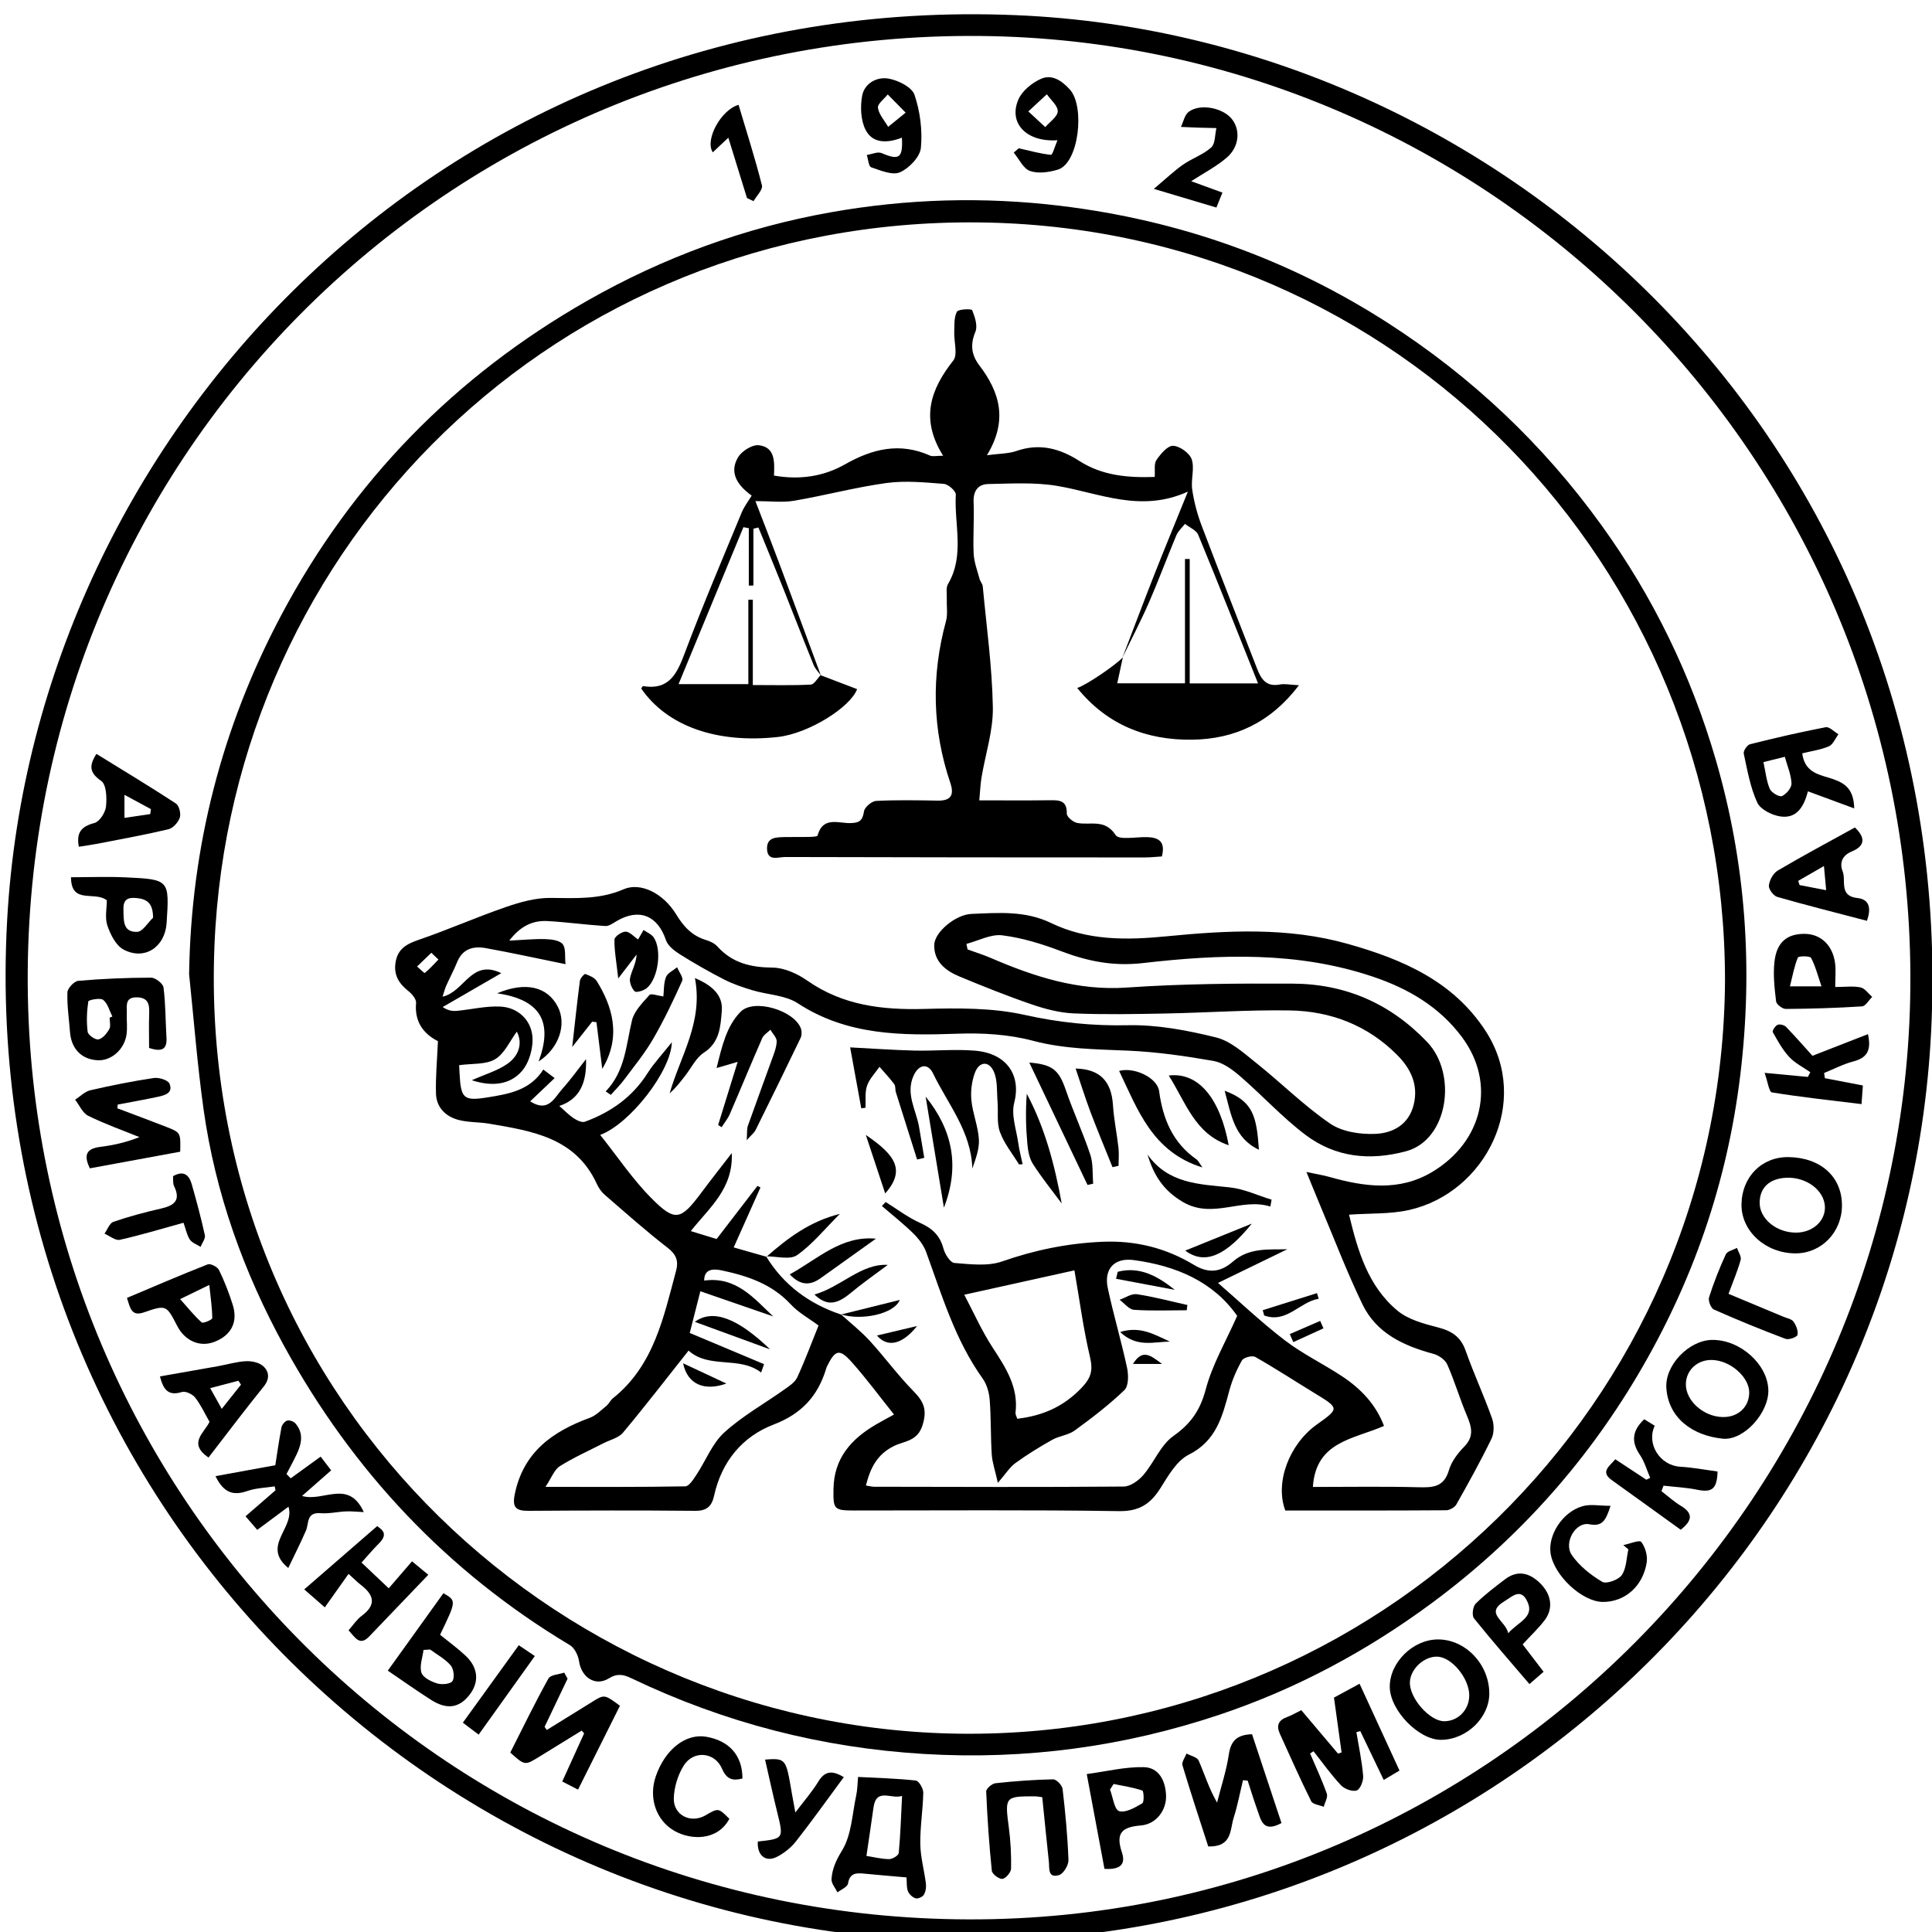 <?xml version="1.0" encoding="UTF-8"?> <svg xmlns="http://www.w3.org/2000/svg" xmlns:xlink="http://www.w3.org/1999/xlink" version="1.1" id="Layer_1" x="0px" y="0px" viewBox="0 0 580 580" style="enable-background:new 0 0 580 580;" xml:space="preserve"> <path d="M290.94,582.67C129.43,583.38-7.47,447.43,2.16,275.96C10.4,129.17,134.91-2.54,304.96,4.55 C454.42,10.78,588.31,137.2,579.75,309.5C572.18,461.9,444.98,583.19,290.94,582.67z M290.78,576.21 c156.97,0.48,283.32-128.64,282.73-283.44c-0.6-155.74-126.42-280.49-279.2-281.97C134.36,9.26,5.38,138.76,8.37,299.14 C11.22,451.67,135.05,575.85,290.78,576.21z"></path> <path d="M56.77,292.45c0.57-38.3,9.86-74.22,27.66-107.76c21.4-40.31,52.18-71.81,91.96-94.46c22.86-13.01,47.24-21.92,73.02-26.5 c22.84-4.06,45.88-4.74,69.08-1.92c35.5,4.31,68.22,15.86,98.28,35.22c25.16,16.21,46.49,36.37,64,60.64 c15.5,21.48,26.9,44.97,34.29,70.32c9.04,31,11.27,62.54,7.39,94.71c-3.9,32.37-14.33,62.36-30.86,90.23 c-15.96,26.9-36.57,49.71-61.8,68.36c-19.51,14.42-40.68,25.76-63.6,33.45c-28.72,9.63-58.28,13.63-88.69,11.82 c-30.88-1.84-60.12-9.41-87.94-22.73c-2.35-1.13-4.2-1.56-6.82,0.05c-4.04,2.5-8.21-0.36-8.9-5.13c-0.25-1.75-1.33-4.01-2.75-4.86 c-36.83-22.04-65.19-52.25-85.74-89.71c-12.19-22.22-20.7-45.93-24.24-71.15C59.23,319.57,58.19,305.99,56.77,292.45z M517.86,294.33C517.82,169.81,419.7,68.02,293.64,66.77C167.33,65.52,69.3,163.39,64.38,283.93 C58.97,416.44,164.46,518.99,288.2,520.47C412.93,521.96,517.09,421.91,517.86,294.33z"></path> <path d="M390.66,513.41c3.63,4.29,7.32,8.67,11.02,13.04c0.36-0.12,0.72-0.25,1.07-0.37c-0.74-5.37-1.49-10.73-2.28-16.45 c2.21-1.2,4.5-2.44,7.68-4.16c4.04,8.78,7.95,17.28,11.99,26.07c-1.52,0.9-2.87,1.7-4.74,2.81c-2.42-5.04-4.73-9.85-7.03-14.66 c-0.39,0.1-0.78,0.2-1.17,0.31c0.72,4.37,1.66,8.73,2.03,13.13c0.12,1.48-0.87,4.01-1.94,4.38c-1.28,0.44-3.68-0.45-4.73-1.57 c-2.98-3.18-5.52-6.77-8.23-10.2c-0.34,0.22-0.69,0.45-1.03,0.67c1.71,4.01,3.58,7.97,5.02,12.07c0.38,1.07-0.58,2.62-0.92,3.94 c-1.29-0.54-3.3-0.73-3.77-1.68c-3.32-6.66-6.32-13.48-9.41-20.26c-1.12-2.45-0.42-4.09,2.17-5.01 C387.71,514.99,388.96,514.23,390.66,513.41z"></path> <path d="M82.65,439.87c0.48-3.04,1.06-7.19,1.84-11.31c0.15-0.81,0.97-1.84,1.7-2.08c0.68-0.22,1.95,0.22,2.47,0.81 c2.58,2.93,1.89,6.14,0.4,9.3c-0.95,2.01-2.03,3.95-3.05,5.92c0.42,0.43,0.84,0.86,1.26,1.29c2.9-2.1,5.79-4.19,8.99-6.51 c1.1,1.44,2.06,2.68,3.16,4.12c-2.93,2.57-5.6,4.92-8.74,7.68c6.29,1.95,13.93-5.23,18.53,4.85c-2.17-0.1-3.76-0.28-5.34-0.21 c-2.57,0.12-5.15,0.74-7.69,0.54c-4.27-0.32-3.38,3.06-4.34,5.26c-1.61,3.7-3.45,7.31-5.3,11.19c-8.17-6.68,2.11-12,0.06-18.4 c-3.26,2.42-6.22,4.61-9.37,6.96c-1.13-1.31-2.18-2.52-3.52-4.08c3.14-2.72,6.07-5.26,9-7.8c-0.08-0.39-0.16-0.79-0.24-1.18 c-2.74,0.43-5.61,0.48-8.19,1.38c-4.11,1.43-7.05,0.73-9.59-4.45C70.35,442.11,75.64,441.14,82.65,439.87z"></path> <path d="M272.14,563.61c-4.65-0.41-8.78-0.74-12.91-1.15c-2.37-0.23-4.15-0.06-4.65,3c-0.17,1.03-2.06,1.78-3.16,2.65 c-0.64-1.32-1.86-2.68-1.79-3.96c0.18-3.12,1.38-5.71,3.17-8.63c2.85-4.65,3.04-10.95,4.25-16.57c0.37-1.73,0.37-3.54,0.55-5.5 c6.1,0.32,11.74,0.46,17.32,1.08c0.92,0.1,2.27,2.38,2.25,3.63c-0.09,5.15-0.97,10.29-0.89,15.42c0.06,3.99,1.2,7.95,1.69,11.95 c0.13,1.09-0.09,2.42-0.65,3.33c-0.4,0.65-1.78,1.23-2.47,1.02c-0.92-0.28-1.93-1.23-2.28-2.13 C272.11,566.58,272.27,565.17,272.14,563.61z M260.11,557.16c2.31,0.36,4.57,0.95,6.83,0.96c1,0,2.8-1.1,2.87-1.83 c0.52-5.54,0.69-11.11,1-17.14c-3.32,1.07-7.74-2.57-8.58,3.49C261.59,547.22,260.9,551.79,260.11,557.16z"></path> <path d="M44.76,314.6c0-3.6-0.1-7.07,0.03-10.53c0.1-2.68-0.4-4.58-3.62-4.66c-3.84-0.1-3.01,2.69-3.1,4.87 c-0.09,2.15,0.23,4.34-0.11,6.44c-0.7,4.42-4.6,7.73-8.51,7.58c-4.89-0.18-8.06-3.39-8.44-8.51c-0.29-3.97-0.92-7.94-0.77-11.89 c0.05-1.24,2.03-3.34,3.27-3.45c7.27-0.63,14.57-0.94,21.86-0.95c1.3,0,3.57,1.78,3.72,2.95c0.63,4.92,0.58,9.93,0.88,14.89 C50.2,314.66,49.02,316.03,44.76,314.6z M32.91,305.51c0.27-0.11,0.54-0.23,0.82-0.34c-0.87-1.72-1.38-3.92-2.76-5 c-0.9-0.7-4.39,0.03-4.46,0.45c-0.45,3.01-0.58,6.14-0.19,9.15c0.12,0.95,2.33,2.47,3.26,2.26c1.27-0.28,2.51-1.81,3.23-3.1 C33.31,308.05,32.91,306.67,32.91,305.51z"></path> <path d="M556.65,242.69c-4.92-1.82-9.3-3.43-13.89-5.13c-1.17,4.4-3.22,8.26-8.23,7.55c-2.55-0.36-6.03-2.09-6.99-4.17 c-2.1-4.57-2.98-9.74-4.06-14.73c-0.17-0.79,1.05-2.58,1.9-2.79c7.52-1.89,15.09-3.64,22.7-5.1c1.1-0.21,2.55,1.36,3.84,2.11 c-0.94,1.25-1.63,3.08-2.88,3.62c-2.48,1.07-5.27,1.43-7.99,2.11c0.75,6.14,5.73,6.49,9.23,7.72 C554.33,235.28,556.5,237.28,556.65,242.69z M529.4,228.79c0.64,2.95,0.89,5.67,1.91,8.05c0.48,1.11,2.85,2.5,3.65,2.15 c1.32-0.58,2.92-2.52,2.86-3.81c-0.12-2.67-1.27-5.28-2.01-7.98C533.52,227.77,531.78,228.2,529.4,228.79z"></path> <path d="M362.72,554.32c-2.6-8.07-5.29-16.18-7.74-24.37c-0.29-0.97,0.78-2.34,1.21-3.53c1.27,0.69,3.22,1.09,3.67,2.14 c1.76,4.04,3.04,8.3,5.51,12.59c1.22-4.82,2.81-9.59,3.54-14.49c0.6-3.97,2.35-5.89,6.96-6.03c2.92,8.8,5.9,17.79,8.84,26.66 c-5.59,3.06-6.16-0.93-7.25-3.94c-1.05-2.9-1.94-5.86-2.9-8.79c-0.47-0.04-0.93-0.09-1.4-0.13c-0.92,3.79-1.64,7.64-2.82,11.35 C369.22,549.34,369.93,554.52,362.72,554.32z"></path> <path d="M170.39,503.95c-2.3,4.82-4.6,9.64-6.9,14.46c0.22,0.31,0.44,0.63,0.66,0.94c4.48-2.77,8.97-5.53,13.44-8.32 c3.84-2.41,3.83-2.43,8.52,1.06c-4.09,8.18-8.26,16.52-12.58,25.17c-1.66-0.86-3.07-1.58-4.74-2.44c2.27-4.99,4.42-9.72,6.57-14.45 c-0.25-0.28-0.49-0.55-0.74-0.83c-4.23,2.6-8.46,5.2-12.68,7.81c-4.37,2.71-4.37,2.71-8.75-1.22c3.73-7.36,7.39-14.91,11.46-22.24 c0.62-1.12,3.11-1.2,4.73-1.76C169.7,502.75,170.04,503.35,170.39,503.95z"></path> <path d="M35.23,332.72c4.91,1.86,9.84,3.67,14.73,5.59c4.3,1.69,4.28,1.75,4.14,7.44c-8.95,1.65-18,3.31-27.12,4.99 c-1.98-4.05-0.99-5.91,3.06-6.43c3.91-0.5,7.77-1.32,11.82-2.94c-5.15-2.09-10.41-3.95-15.38-6.4c-1.69-0.84-2.64-3.18-3.93-4.83 c1.53-0.98,2.93-2.46,4.6-2.84c6.28-1.45,12.62-2.72,19-3.67c1.52-0.23,4.24,0.59,4.71,1.66c1.24,2.86-1.4,3.54-3.52,3.99 c-3.99,0.85-8.01,1.56-12.02,2.33C35.28,331.98,35.25,332.35,35.23,332.72z"></path> <path d="M513.97,402.25c8.41-0.12,16.74,7.33,16.9,15.11c0.14,6.79-7.36,15.18-13.71,14.54c-9.13-0.92-16.3-6.27-16.91-15.17 C499.78,409.72,507.13,402.34,513.97,402.25z M517.25,425.41c4.49,0.05,7.75-2.91,7.88-7.18c0.15-4.71-5.61-9.84-11.19-9.96 c-4.36-0.09-7.75,3.03-7.83,7.21C506.02,420.51,511.43,425.34,517.25,425.41z"></path> <path d="M536.85,347.37c9.71,0.11,16.13,5.89,16.12,14.52c-0.01,8.01-6.15,14.36-13.9,14.38c-8.96,0.02-16.32-6.6-16.26-14.64 C522.87,353.37,528.86,347.29,536.85,347.37z M539.32,370.04c4.93-0.07,8.71-3.53,8.53-7.81c-0.21-4.89-5.54-8.9-11.52-8.66 c-5.09,0.2-8.05,2.95-8.07,7.5C528.24,365.94,533.4,370.12,539.32,370.04z"></path> <path d="M447.1,508.35c0.03,7.3-6.84,13.92-14.49,13.96c-6.71,0.03-15.33-8.86-15.39-15.87c-0.07-7.33,6.95-14.26,14.47-14.27 C439.94,492.15,447.06,499.62,447.1,508.35z M441.08,509.09c0.09-5.06-5.11-11.51-9.47-11.74c-3.99-0.22-8.19,3.62-8.35,7.62 c-0.19,4.8,5.96,11.79,10.35,11.76C437.72,516.7,441.01,513.35,441.08,509.09z"></path> <path d="M312.89,539.53c-0.91-0.11-1.54-0.25-2.18-0.25c-8.99-0.06-9.08,0.16-7.86,9.28c0.55,4.1,0.76,8.28,0.68,12.42 c-0.02,1.11-1.59,2.96-2.6,3.07c-1.01,0.11-3.08-1.45-3.18-2.44c-0.81-7.91-1.35-15.85-1.69-23.79c-0.04-0.82,1.72-2.37,2.77-2.48 c5.76-0.63,11.55-1.06,17.34-1.17c0.96-0.02,2.7,1.79,2.83,2.9c0.83,7.08,1.5,14.19,1.76,21.31c0.06,1.54-1.49,4.12-2.82,4.53 c-3.46,1.05-2.85-2.1-3.07-4.08C314.2,552.57,313.58,546.3,312.89,539.53z"></path> <path d="M116.7,476.82c2.66-3.09,4.71-5.46,6.99-8.1c1.79,1.48,3.12,2.58,4.89,4.04c-6.11,6.38-11.92,12.46-17.75,18.53 c-2.87,2.98-4.18,0.29-6.2-1.86c1.38-1.54,2.46-3.25,3.98-4.37c4.46-3.3,3.66-6.23-0.24-9.23c-1.03-0.79-1.95-1.74-3.73-3.34 c-2.37,3.34-4.66,6.56-7.13,10.05c-2.7-2.35-4-3.48-6.18-5.39c7.42-6.44,14.52-12.6,21.91-19.01c0.87,0.79,3.73,2.03,0.53,5.2 c-1.73,1.72-3.3,3.61-5.24,5.75C111.3,471.72,113.76,474.04,116.7,476.82z"></path> <path d="M28.95,226.32c7.99,4.94,16.02,9.77,23.85,14.89c0.97,0.63,1.58,3.03,1.18,4.23c-0.47,1.43-2.03,3.18-3.42,3.51 c-7.05,1.68-14.2,2.96-21.32,4.35c-1.74,0.34-3.5,0.57-5.57,0.9c-0.79-4.18,0.66-6.08,4.68-7.13c1.54-0.4,3.27-3.11,3.47-4.93 c0.28-2.58,0.14-6.61-1.44-7.7C26.85,231.99,26.67,229.89,28.95,226.32z M45.1,244.39c0.07-0.5,0.13-0.99,0.2-1.49 c-2.41-1.3-4.82-2.6-7.94-4.29c0,2.87,0,4.6,0,6.93C40.07,245.14,42.59,244.76,45.1,244.39z"></path> <path d="M556.85,248.42c3.03,2.85,3.28,5.46-0.88,7.17c-3.04,1.24-3.76,3.58-2.8,5.97c1.11,2.77-1.21,7.44,4.47,8.04 c3.66,0.39,4.13,3.17,2.82,6.83c-9.08-2.38-18.05-4.63-26.92-7.18c-1.14-0.33-2.64-2.36-2.51-3.43c0.19-1.61,1.31-3.68,2.67-4.48 C541.26,256.88,549.01,252.75,556.85,248.42z M539.83,264.44c0.14,0.42,0.28,0.85,0.42,1.27c2.46,0.47,4.92,0.94,7.98,1.53 c-0.22-2.33-0.39-4.25-0.67-7.25C544.36,261.83,542.09,263.14,539.83,264.44z"></path> <path d="M62.59,437.57c-6.26-4.32-1.26-7.39,0.31-10.73c-1.44-2.5-2.61-5.11-4.32-7.29c-0.81-1.02-2.9-2.01-3.99-1.66 c-3.96,1.25-5.53-0.56-6.57-4.68c5.92-1.04,11.73-2.05,17.53-3.09c2.77-0.5,5.52-1.35,8.3-1.48c1.73-0.08,3.96,0.39,5.17,1.49 c1.78,1.62,2.03,3.79,0.15,6.12C73.56,423.18,68.19,430.32,62.59,437.57z M72.35,415.68c-0.26-0.39-0.52-0.78-0.78-1.17 c-2.7,0.71-5.4,1.42-8.47,2.22c1.17,2.1,2.15,3.85,3.47,6.22C68.86,420.08,70.6,417.88,72.35,415.68z"></path> <path d="M133.11,478.3c3.93,2.24,3.93,2.24-1,12.47c2.53,2.06,5.21,4,7.62,6.25c3.9,3.63,4.22,8.03,1.12,11.91 c-3.06,3.83-6.72,4.38-11.4,1.41c-4.18-2.65-8.22-5.53-13.03-8.8C122.1,493.63,127.63,485.93,133.11,478.3z M129.14,495.2 c-0.67,0.04-1.33,0.08-2,0.12c-0.28,2.3-1.26,4.83-0.62,6.84c0.46,1.47,2.93,2.67,4.73,3.22c1.41,0.43,4,0.19,4.59-0.71 c0.69-1.06,0.36-3.66-0.54-4.71C133.64,498.03,131.24,496.75,129.14,495.2z"></path> <path d="M550.95,296.3c3.06,0,5.42-0.34,7.61,0.13c1.3,0.28,2.33,1.85,3.48,2.85c-1.02,0.99-1.98,2.77-3.06,2.84 c-7.61,0.49-15.24,0.72-22.87,0.77c-1.01,0.01-2.8-1.35-2.91-2.24c-0.47-3.92-0.93-7.96-0.5-11.86c0.65-5.95,3.78-8.49,9.11-8.44 c4.78,0.05,8.37,3.38,9.09,8.76C551.19,291.22,550.95,293.4,550.95,296.3z M537.35,296.11c3.71,0,5.97,0,9.48,0 c-1.15-3.32-1.83-6.11-3.14-8.55c-0.33-0.62-3.75-0.58-3.96-0.09C538.67,290.02,538.18,292.81,537.35,296.11z"></path> <path d="M331.57,561.05c-1.71-9.13-3.41-18.22-5.32-28.46c5.84-0.78,11.48-2.2,17.09-2.08c4.56,0.09,6.53,4.04,6.72,8.47 c0.18,4.33-2.85,8.65-7.6,9.04c-5.89,0.47-7.54,2.47-5.64,8.13C338.22,560.36,335.39,561.27,331.57,561.05z M334.32,535.56 c-0.36,0.56-0.73,1.13-1.09,1.69c0.88,2.27,1.3,6.01,2.74,6.46c1.94,0.6,4.81-1.09,6.96-2.35c0.6-0.35,0.44-3.69,0.01-3.83 C340.16,536.59,337.21,536.16,334.32,535.56z"></path> <path d="M498.78,447.66c1.92,1.47,3.73,3.14,5.79,4.38c3.65,2.18,3.65,4.35-0.01,7.2c-6.8-4.9-13.72-9.91-20.68-14.89 c-3.52-2.52-0.76-4.1,1.04-6.27c3.12,2.05,6.22,4.1,9.32,6.14c0.39-0.18,0.78-0.37,1.16-0.55c-1.01-2.32-1.7-4.86-3.1-6.92 c-2.69-3.96-2.29-7.3,1.31-10.68c1.03,0.64,2.1,1.3,3.15,1.95c-2.59,5.51,1.64,11.95,7.64,12.3c3.77,0.22,7.51,0.94,11.22,1.43 c-0.14,5.26-1.67,6.39-6.11,5.48c-3.31-0.68-6.73-0.83-10.11-1.22C499.2,446.56,498.99,447.11,498.78,447.66z"></path> <path d="M529.75,322.08c5.27,0.5,9.12,0.86,12.98,1.22c0.25-0.47,0.49-0.94,0.74-1.41c-2.15-1.51-4.61-2.72-6.35-4.6 c-2-2.16-3.47-4.85-4.92-7.45c-0.22-0.38,0.74-1.89,1.44-2.18c0.67-0.28,2.01,0.06,2.55,0.62c2.95,3.06,5.75,6.27,7.92,8.68 c6.32-2.47,11.4-4.45,16.66-6.5c1.14,5.06-0.45,7.16-4.39,8.19c-3.02,0.79-5.85,2.29-8.77,3.47c0.08,0.52,0.15,1.04,0.23,1.56 c3.64,0.7,7.28,1.4,11.41,2.19c-0.12,1.66-0.25,3.37-0.41,5.59c-9.25-1.13-18.11-2.08-26.89-3.51 C531.08,327.82,530.69,324.73,529.75,322.08z"></path> <path d="M32.07,270.28c-3.69-2.91-10.7,1.39-10.76-6.93c5.67,0,11.08-0.21,16.46,0.04c13.09,0.62,13.09,0.71,12.25,13.69 c-0.47,7.24-6.59,11.34-12.92,7.99c-2.3-1.21-3.95-4.52-4.87-7.22C31.44,275.49,32.07,272.63,32.07,270.28z M45.95,275.52 c-0.01-4.38-1.81-5.62-4.97-5.92c-2.61-0.25-4.01,0.4-3.92,3.41c0.09,3.21-0.28,6.89,4.13,6.74 C42.82,279.69,44.36,277.01,45.95,275.52z"></path> <path d="M38.11,389.64c8.23-3.47,16.19-6.91,24.25-10.07c0.82-0.32,2.93,0.75,3.38,1.69c1.64,3.37,3.02,6.91,4.14,10.49 c1.62,5.19-0.49,9.16-5.55,11.1c-4.31,1.65-8.79-0.27-11.12-4.78c-3.24-6.27-3.29-6.42-9.96-4.1 C39.46,395.28,39.11,392.76,38.11,389.64z M54.08,390c2.47,2.77,4.31,5.08,6.48,7.01c0.41,0.36,3.17-0.82,3.16-1.29 c-0.02-3.07-0.49-6.14-0.89-9.98C59.4,387.41,57.26,388.45,54.08,390z"></path> <path d="M457.11,493.66c2.11,2.77,4.1,5.37,6.28,8.22c-1.42,1.23-2.63,2.29-4.24,3.69c-5.68-6.65-11.32-13.08-16.65-19.74 c-0.68-0.85-0.36-3.51,0.48-4.36c2.66-2.69,5.74-4.98,8.76-7.3c3.82-2.94,7.4-2.02,10.59,1.1c3.44,3.36,4.05,7.61,1.4,11.11 C461.85,488.85,459.55,491,457.11,493.66z M452.79,490.3c3.1-3.56,8.31-4.86,5.47-10.02c-1.92-3.47-4.37-0.93-6.59,0.41 C445.59,484.36,451.89,486.37,452.79,490.3z"></path> <path d="M483.5,452.06c-1.45,4.43-2.41,6.29-6.4,5.53c-4.12-0.79-7.79,5.57-5.21,9.28c2.26,3.25,5.66,5.95,9.1,8 c1.22,0.73,4.89-0.57,5.88-2.02c1.41-2.06,1.39-5.1,1.98-7.72c-0.51-0.43-1.02-0.85-1.53-1.28c1.88-0.38,4.88-1.63,5.4-0.95 c1.22,1.57,1.94,4.18,1.63,6.17c-1.13,7.19-6.62,11.88-13.17,11.84c-6.21-0.04-14.69-7.94-15.69-14.62 c-0.81-5.44,3.59-12.38,9.53-14.1C477.41,451.47,480.17,452.06,483.5,452.06z"></path> <path d="M222.89,533.93c-2.86,0.71-4.7,0.37-6.13-2.95c-2.2-5.09-8.64-5.6-11.54-0.88c-1.74,2.82-2.85,6.46-2.94,9.76 c-0.13,5.12,5.13,7.67,9.52,5.11c3.87-2.25,3.87-2.25,7.16,1.06c-3.59,6.66-11.53,6.4-16.43,3.65c-5.55-3.11-7.9-9.93-5.65-16.44 c2.79-8.06,8.94-12.89,15.11-11.86C218.95,522.56,222.91,527.06,222.89,533.93z"></path> <path d="M270.76,41.33c-4.17,1.61-8.69,1.91-10.88-2.3c-1.49-2.87-1.65-6.95-1.06-10.25c0.68-3.79,4.46-5.81,7.96-5.18 c2.89,0.52,6.98,2.56,7.76,4.86c1.69,5,2.42,10.67,1.92,15.91c-0.26,2.73-3.53,6.14-6.28,7.35c-2.26,1-5.83-0.55-8.65-1.5 c-0.76-0.26-0.89-2.41-1.31-3.69c1.5-0.23,3.27-1.08,4.46-0.57C269.92,48.21,271.09,47.5,270.76,41.33z M271.88,33.82 c-2.34-2.39-3.86-3.93-5.38-5.47c-1.05,1.35-3.11,2.84-2.94,4c0.29,2.02,1.97,3.83,3.07,5.73C268.03,36.93,269.43,35.8,271.88,33.82 z"></path> <path d="M305.84,44.51c3.22,0.73,6.42,1.64,9.67,1.97c0.46,0.05,1.21-2.67,1.95-4.38c-9.3,0.63-14.78-5.1-11.75-12.19 c1.12-2.63,4.1-5.05,6.82-6.25c3.26-1.44,6.22,0.53,8.66,3.23c4.58,5.09,2.7,22.11-3.61,24.03c-2.64,0.8-5.9,1.27-8.36,0.41 c-2.02-0.71-3.29-3.6-4.89-5.52C304.82,45.39,305.33,44.95,305.84,44.51z M308.71,33.45c2.29,2.12,3.69,3.42,5.09,4.71 c1.34-1.57,3.67-3.11,3.74-4.73c0.07-1.66-2.08-3.42-3.27-5.13C312.7,29.76,311.12,31.21,308.71,33.45z"></path> <path d="M357.6,54.4c3.62,1.32,6.38,2.33,9.39,3.42c-0.64,1.57-1.17,2.89-1.82,4.49c-5.92-1.77-11.51-3.44-18.78-5.61 c3.62-3.04,6.04-5.37,8.76-7.27c2.71-1.89,6.05-2.99,8.46-5.16c1.25-1.13,1.09-3.83,1.57-5.82c-1.84-0.04-3.67-0.07-5.51-0.13 c-1.71-0.06-3.43-0.14-5.14-0.22c0.74-1.53,1.09-3.57,2.29-4.5c3.42-2.62,10.34-1.26,13.03,2.18c2.6,3.33,2.18,8.36-1.63,11.59 C365.18,49.98,361.53,51.86,357.6,54.4z"></path> <path d="M253.32,533.5c-5.05,6.83-9.55,13.16-14.35,19.27c-1.49,1.9-3.57,3.56-5.72,4.66c-3.43,1.76-6.02-0.47-5.75-4.59 c7.8-0.85,7.78-0.88,5.84-8.73c-1.29-5.24-2.44-10.52-3.66-15.86c7.48-0.64,6.06,0.16,9.09,15.87c2.66-3.53,5.06-6.25,6.92-9.31 C247.79,531.36,250.12,531.64,253.32,533.5z"></path> <path d="M55.09,367.08c-6.73,1.85-12.87,3.73-19.13,5.12c-1.33,0.29-3.05-1.19-4.59-1.85c0.88-1.23,1.53-3.16,2.69-3.56 c4.67-1.6,9.46-2.88,14.27-3.97c3.96-0.9,6.04-2.45,3.92-6.76c-0.4-0.82-0.22-1.92-0.31-2.95c3.13-1.82,4.81-0.44,5.62,2.39 c1.44,5.07,2.82,10.17,3.94,15.32c0.22,1.02-0.82,2.32-1.28,3.49c-1.1-0.7-2.54-1.18-3.22-2.17 C56.12,370.83,55.82,369.11,55.09,367.08z"></path> <path d="M518.91,388.42c5.59,2.33,11.03,4.6,16.46,6.87c1.06,0.44,2.46,0.67,3.04,1.47c0.8,1.11,1.48,2.8,1.2,3.99 c-0.16,0.68-2.61,1.55-3.59,1.18c-7.25-2.73-14.42-5.66-21.5-8.8c-0.9-0.4-1.77-2.65-1.45-3.66c1.4-4.4,3.1-8.71,5.03-12.91 c0.44-0.96,2.2-1.3,3.35-1.93c0.4,1.21,1.39,2.58,1.11,3.6C521.65,381.53,520.28,384.7,518.91,388.42z"></path> <path d="M224.25,59.45c-1.83-5.92-3.67-11.85-5.6-18.11c-1.84,1.73-3.24,3.05-4.67,4.39c-2.45-3.67,2.4-12.72,7.74-14.26 c2.39,8.03,4.96,16.04,7.02,24.17c0.33,1.29-1.62,3.15-2.52,4.75C225.56,60.07,224.9,59.76,224.25,59.45z"></path> <path d="M155.74,493.91c1.81,1.22,3.02,2.04,4.82,3.25c-5.63,7.87-11.14,15.57-16.87,23.59c-1.81-1.37-3.08-2.33-4.74-3.59 C144.53,509.43,150,501.85,155.74,493.91z"></path> <path d="M131.47,312.56c-3.76-1.9-7.13-5.29-6.56-11.47c0.11-1.15-1.27-2.74-2.37-3.62c-2.8-2.23-4.37-4.76-3.8-8.49 c0.62-4.07,3.22-5.55,6.87-6.81c8.86-3.03,17.45-6.84,26.3-9.89c4.28-1.48,8.91-2.76,13.37-2.72c7.48,0.06,14.76,0.53,21.94-2.6 c5.06-2.2,11.92,1.2,15.78,7.56c2.24,3.69,4.79,6.42,8.95,7.68c1.23,0.37,2.58,1.01,3.41,1.93c4.48,4.97,10.01,6.29,16.55,6.35 c3.52,0.03,7.46,1.82,10.45,3.91c10.68,7.46,22.47,8.83,35.08,8.5c10.06-0.27,20.46-0.38,30.17,1.79 c10.35,2.31,20.37,3.33,30.94,3.1c8.84-0.19,17.9,1.53,26.54,3.67c4.37,1.08,8.27,4.66,11.98,7.61 c7.51,5.98,14.37,12.87,22.26,18.26c3.63,2.48,9.11,3.29,13.67,3.07c5.13-0.24,9.92-2.75,11.4-8.75c1.5-6.04-0.96-10.9-4.92-14.89 c-8.82-8.91-19.92-13.2-32.25-13.41c-12.44-0.21-24.9,0.68-37.36,0.92c-9.16,0.18-18.34,0.35-27.49-0.03 c-4.22-0.18-8.52-1.29-12.55-2.67c-7.36-2.52-14.6-5.42-21.79-8.41c-4.14-1.72-7.68-4.46-7.58-9.47c0.08-3.85,6.41-9.12,11.17-9.32 c8.08-0.33,16.13-1.03,23.92,2.74c10.97,5.31,22.66,5.16,34.61,3.99c18.2-1.78,36.5-2.8,54.46,2.27 c16.4,4.63,31.69,11.17,41.43,26.24c13.76,21.31-0.14,48.48-23,53.64c-5.67,1.28-11.71,0.96-18.06,1.41 c2.58,10.65,5.6,21.41,14.58,28.85c3.24,2.68,7.93,3.91,12.17,5.01c4.08,1.06,6.77,2.79,8.24,6.94c2.43,6.87,5.5,13.51,7.95,20.38 c0.64,1.81,0.65,4.39-0.17,6.07c-3.25,6.71-6.88,13.24-10.55,19.74c-0.51,0.9-2.02,1.74-3.07,1.75 c-16.14,0.11-32.29,0.08-48.28,0.08c-3.18-8.38,1.15-19.87,9.42-25.79c6.86-4.9,6.85-4.88-0.67-9.47 c-5.93-3.62-11.74-7.42-17.78-10.85c-0.9-0.51-3.49,0.16-3.98,1.03c-1.61,2.82-2.94,5.9-3.79,9.04c-2.08,7.71-3.86,15.1-12.19,19.28 c-3.64,1.83-6.17,6.36-8.53,10.09c-3.01,4.75-6.39,6.95-12.45,6.85c-26.49-0.41-52.98-0.18-79.47-0.19c-6.09,0-6.3-0.36-6.2-6.5 c0.15-9.22,5.35-14.99,12.78-19.33c1.68-0.98,3.41-1.89,5.39-2.98c-4.34-5.42-8.26-10.75-12.64-15.67 c-3.72-4.17-4.96-3.81-7.42,1.08c-0.15,0.3-0.25,0.62-0.35,0.94c-2.5,8.15-7.36,13.46-15.73,16.66 c-9.42,3.6-15.62,11.15-17.86,21.31c-0.73,3.31-2.24,4.63-5.77,4.59c-16.66-0.16-33.32-0.11-49.98,0c-3.77,0.02-4.92-1-4.1-5.01 c2.58-12.63,11.34-18.81,22.51-22.91c1.86-0.68,3.4-2.29,5-3.59c0.76-0.62,1.17-1.66,1.94-2.27c12.32-9.83,15.21-24.31,18.99-38.35 c0.75-2.78,0.09-4.8-2.5-6.8c-6.56-5.07-12.76-10.6-19.03-16.03c-0.97-0.84-1.76-2.04-2.3-3.23c-6.41-13.89-19.45-15.84-32.34-18.04 c-3.08-0.52-6.32-0.34-9.3-1.16c-3.77-1.04-6.5-3.75-6.62-7.82C130.73,323.46,131.21,318.53,131.47,312.56z M252.47,394.63 l-0.02-0.07c2.91,2.65,6.03,5.1,8.68,7.99c4.47,4.89,8.4,10.29,13.03,15.01c3.05,3.11,4.27,5.49,2.81,10.23 c-1.51,4.93-5.48,4.8-8.49,6.26c-5.22,2.53-7.2,6.68-8.53,11.91c1.14,0.18,1.79,0.37,2.44,0.37c24.99,0.04,49.98,0.15,74.96-0.06 c2.01-0.02,4.47-1.8,5.9-3.47c3.22-3.75,5.18-9,9.02-11.71c5.26-3.71,8.05-7.76,9.71-14.03c1.99-7.48,6.06-14.4,9.43-22.03 c-7.19-10.29-18.34-15.04-31.08-16.75c-5.76-0.77-8.99,2.64-7.77,8.39c1.71,8.03,4.07,15.92,5.79,23.94 c0.46,2.14,0.49,5.48-0.79,6.7c-4.62,4.44-9.76,8.37-14.95,12.15c-1.9,1.38-4.61,1.59-6.71,2.77c-3.79,2.13-7.52,4.42-11.04,6.97 c-1.73,1.25-2.93,3.24-5.29,5.96c-0.85-3.81-1.68-6.13-1.84-8.5c-0.35-5.48-0.19-11-0.62-16.47c-0.17-2.18-0.87-4.61-2.12-6.36 c-8.24-11.52-12.19-24.88-16.94-37.93c-0.75-2.07-2.27-4.04-3.86-5.61c-2.98-2.92-6.27-5.51-9.44-8.24c0.38-0.4,0.76-0.8,1.13-1.2 c3.45,2.14,6.73,4.67,10.4,6.3c3.64,1.62,5.91,3.78,6.95,7.68c0.45,1.68,2.05,4.22,3.29,4.32c4.77,0.37,9.99,1.05,14.32-0.46 c9.82-3.43,19.63-5.44,30.06-5.9c10.08-0.44,19.19,1.9,27.53,6.93c4.63,2.8,8.23,2.03,11.68-0.97c4.93-4.29,10.72-3.57,16.35-3.72 c-6.79,3.3-13.58,6.59-20.81,10.11c6.37,5.52,12.93,11.77,20.09,17.25c5.37,4.11,11.61,7.09,17.27,10.85 c5.53,3.68,10.02,8.35,12.48,14.83c-9.14,4-20.49,4.64-21.35,18.32c10.79,0,21.27-0.18,31.73,0.09c4.31,0.11,7.62-0.03,9.1-5.1 c0.76-2.59,2.64-5.09,4.58-7.06c3.1-3.14,2.22-6.04,0.77-9.47c-2.11-5-3.64-10.25-5.83-15.2c-0.63-1.42-2.53-2.77-4.11-3.2 c-8.95-2.41-17.14-6.16-21.35-14.86c-4.74-9.81-8.62-20.04-12.86-30.09c-1.18-2.8-2.31-5.63-3.97-9.67 c3.17,0.68,5.05,0.97,6.86,1.48c10.47,2.97,20.96,4.45,30.87-1.47c15.24-9.1,19.32-26.6,8.96-40.5 c-6.81-9.14-16.16-14.58-26.74-18.14c-22.64-7.63-45.91-6.74-69.06-4.08c-8.88,1.02-16.57-0.54-24.57-3.58 c-5.68-2.16-11.64-4-17.62-4.75c-3.43-0.43-7.17,1.63-10.77,2.57c0.11,0.55,0.22,1.11,0.34,1.66c2.33,0.85,4.7,1.58,6.97,2.56 c13.02,5.61,26.12,9.9,40.79,8.89c16.57-1.15,33.23-1.26,49.85-1.18c15.78,0.08,29.27,5.9,40.36,17.52 c9.16,9.59,6.31,29.39-6.3,32.79c-10.98,2.96-21.28,1.84-30.25-4.93c-6.99-5.28-12.97-11.87-19.63-17.61 c-2.29-1.98-5.11-4.06-7.95-4.56c-8.47-1.48-17.05-2.71-25.63-3.09c-9.61-0.42-19.09-0.45-28.59-2.97 c-7.21-1.91-15.04-2.39-22.55-2.12c-16.79,0.59-33.15,0.59-48.06-9.14c-3.77-2.46-9.05-2.53-13.58-3.9 c-2.9-0.87-5.83-1.86-8.52-3.23c-4.51-2.31-8.93-4.84-13.22-7.53c-1.69-1.06-3.67-2.58-4.25-4.31c-2.45-7.35-8.02-9.66-14.75-5.72 c-1.09,0.64-2.33,1.58-3.45,1.51c-5.78-0.36-11.53-1.17-17.31-1.49c-4.4-0.24-8.1,1.42-11.51,5.87c4.32-0.21,7.61-0.56,10.89-0.45 c1.79,0.06,4.23,0.36,5.15,1.52c1,1.26,0.59,3.65,0.84,6c-8.75-1.78-16.32-3.45-23.94-4.82c-3.66-0.66-6.92,0.14-8.56,4.13 c-1,2.44-2.25,4.78-3.32,7.19c-0.42,0.95-0.66,1.97-1.09,3.26c6.67-1.5,8.56-11.44,17.63-7.06c-5.86,3.39-11.73,6.78-17.59,10.17 c1.69,1.15,3.05,1.26,4.4,1.13c4.32-0.42,8.66-1.49,12.94-1.27c5.17,0.27,9.02,3.87,9.57,8.72c0.39,3.47-0.89,8.08-3.16,10.68 c-3.62,4.14-9.03,4.67-15.01,2.71c4.04-1.8,7.73-2.85,10.7-4.93c3.57-2.51,4.58-6.28,2.82-9.66c-2.05,2.75-3.65,6.55-6.5,8.27 c-2.79,1.68-6.85,1.25-10.82,1.8c0,0.05,0.06,1.35,0.13,2.66c0.41,7.36,1.24,8.16,8.39,7.01c6.33-1.02,12.75-2.06,16.75-8.36 c1.34,1.01,2.3,1.74,3.4,2.57c-2.89,2.75-5.11,4.85-7.35,6.98c5.5,3.52,7.29-1.11,9.72-3.82c2.52-2.8,4.71-5.89,7.05-8.86 c0.23,6.7-1.64,11.97-8.02,14.06c1.64,1.43,2.86,2.73,4.31,3.69c0.97,0.64,2.48,1.38,3.37,1.05c7.78-2.85,14.26-7.4,18.8-14.56 c1.93-3.04,4.45-5.71,7.3-9.3c-0.2,8.61-12.57,24.5-21.51,27.82c5.24,6.57,9.74,13.32,15.36,18.98c7.16,7.22,8.82,6.66,15.07-1.72 c2.83-3.8,5.77-7.52,9.07-11.8c0.49,10.7-6.73,16.38-12.3,23.41c2.87,0.88,5.47,1.68,7.75,2.38c4.27-5.54,8.27-10.74,12.26-15.94 c0.3,0.15,0.6,0.31,0.91,0.46c-2.62,5.87-5.25,11.75-8.04,18c3.06,0.87,6.45,1.84,9.85,2.81l-0.13-0.14 C235.27,385.81,242.93,391.43,252.47,394.63z M210.25,387.64c-1.27,5-2.35,9.24-3.18,12.52c7.99,3.36,15.15,6.36,22.3,9.37 c-0.29,0.84-0.58,1.67-0.87,2.51c-6.55-5.06-15.59-1-21.79-6.58c-6.28,7.92-12.81,16.41-19.67,24.62c-1.34,1.61-3.93,2.18-5.94,3.22 c-4.37,2.25-8.91,4.26-13.05,6.87c-1.64,1.03-2.44,3.41-4.3,6.2c15.05,0,28.52,0.09,41.98-0.16c1.15-0.02,2.45-2.12,3.35-3.48 c2.8-4.22,4.71-9.35,8.31-12.65c5.43-4.96,12.03-8.64,18.08-12.94c1.44-1.03,3.17-2.14,3.86-3.64c2.32-5,4.22-10.18,6.4-15.58 c-2.67-1.99-5.97-3.78-8.4-6.4c-5.65-6.08-12.93-8.48-20.62-10.13c-2.7-0.58-5.36-0.39-5.3,3.05c9.54-1.31,14.85,5.22,20.7,10.75 C225.03,392.75,217.94,390.29,210.25,387.64z M305.38,425.92c7.55-0.87,13.81-3.58,19.21-9.17c3.02-3.13,3.58-5.36,2.62-9.43 c-1.99-8.4-3.1-17-4.66-25.95c-10.03,2.22-21.02,4.65-33.07,7.32c2.79,5.27,5.23,10.82,8.5,15.83c3.94,6.04,7.8,11.89,6.89,19.56 C304.81,424.67,305.21,425.32,305.38,425.92z M131.62,288.06c-0.71-0.68-1.42-1.36-2.13-2.03c-1.43,1.37-2.86,2.74-4.28,4.12 c0.8,0.68,2.16,2.06,2.32,1.94C129,290.88,130.28,289.44,131.62,288.06z"></path> <path d="M336.94,197.48c3.19-8.32,6.32-16.65,9.58-24.94c3.12-7.92,6.38-15.78,10.09-24.95c-14.24,6.45-26.54,0.41-39.24-1.72 c-6.75-1.13-13.79-0.69-20.7-0.56c-3.01,0.06-4.54,2.04-4.39,5.42c0.22,5.15-0.22,10.33,0.02,15.48c0.12,2.54,1.1,5.06,1.76,7.56 c0.21,0.79,0.9,1.49,0.97,2.26c1.13,12.11,2.82,24.21,3.03,36.33c0.12,6.99-2.23,14.02-3.4,21.04c-0.34,2.04-0.41,4.12-0.67,6.87 c7.48,0,14.26,0.06,21.05-0.03c2.9-0.04,5.32-0.05,5.22,4.03c-0.02,0.93,1.83,2.5,3.04,2.76c3.93,0.84,8.35-1.36,11.61,3.65 c1.04,1.61,6.27,0.51,9.58,0.63c3.44,0.12,5.44,1.42,4.31,5.8c-1.66,0.1-3.44,0.3-5.21,0.3c-35.98-0.01-71.95-0.02-107.93-0.13 c-1.99-0.01-5.25,1.41-5.39-2.42c-0.13-3.59,2.84-3.5,5.36-3.57c2.33-0.06,4.66,0.02,7-0.04c0.98-0.02,2.71-0.05,2.81-0.41 c1.56-5.83,6.29-3.67,9.82-3.74c2.8-0.06,3.7-0.78,4.12-3.54c0.19-1.25,2.32-3.05,3.65-3.12c6.15-0.32,12.32-0.2,18.48-0.09 c4.04,0.07,4.99-1.74,3.78-5.33c-5.42-16.04-5.75-32.21-1.3-48.54c0.58-2.12,0.16-4.51,0.24-6.78c0.06-1.48-0.3-3.25,0.37-4.38 c5.07-8.59,1.83-17.89,2.34-26.84c0.06-1.05-2.25-3.11-3.57-3.22c-5.73-0.44-11.6-1.03-17.24-0.26c-9.33,1.28-18.49,3.75-27.78,5.33 c-3.48,0.59-7.15,0.1-11.57,0.1c2.34,6.09,4.76,12.28,7.09,18.5c4.22,11.28,8.39,22.58,12.57,33.86c-0.75-1.06-1.72-2.02-2.19-3.18 c-3.1-7.64-6.07-15.34-9.13-23c-2.44-6.1-4.96-12.18-7.44-18.26c-0.5,0.12-1,0.25-1.5,0.37c0,5.69,0,11.37,0,17.06 c-0.46,0-0.92,0.01-1.38,0.01c0-5.74,0-11.48,0-17.22c-0.54-0.1-1.08-0.21-1.62-0.31c-6.4,15.5-12.81,31.01-19.47,47.12 c7.42,0,13.8,0,20.95,0c0-8.77,0-17.06,0-25.35c0.45,0,0.89,0,1.34,0c0,8.32,0,16.64,0,25.62c6.16,0,11.79,0.15,17.4-0.13 c1.03-0.05,1.97-1.84,2.95-2.83c3.65,1.39,7.3,2.79,10.96,4.19c-2.07,5.51-14.6,13.35-23.83,14.37 c-18.33,2.01-33.2-3.27-40.98-14.55c0.18-0.26,0.4-0.75,0.53-0.73c8.12,1.32,10.32-4.03,12.68-10.29 c5.29-14.07,11.2-27.9,16.94-41.8c0.74-1.8,1.99-3.4,3.01-5.1c-4.86-3.5-6.58-7.27-4.1-11.48c1.1-1.88,4.26-3.87,6.24-3.64 c4.95,0.57,4.73,5.03,4.55,9.11c7.7,1.35,14.86,0.3,21.36-3.39c8.22-4.67,16.45-6.65,25.47-2.62c0.85,0.38,2.01,0.05,3.95,0.05 c-6.9-11-3.85-19.84,3.03-28.55c1.44-1.82,0.19-5.71,0.31-8.65c0.08-2.05-0.11-4.37,0.81-6.03c0.45-0.81,4.38-0.92,4.57-0.46 c0.82,2.01,1.71,4.7,0.97,6.48c-1.6,3.86-1.23,6.91,1.23,10.15c6.01,7.92,8.66,16.36,2.23,26.91c3.72-0.5,6.47-0.44,8.91-1.29 c6.92-2.39,12.98-0.75,18.87,3.03c6.81,4.37,14.42,5.06,22.59,4.78c0.15-1.97-0.27-3.94,0.52-5.08c1.25-1.82,3.36-4.34,5.01-4.27 c2,0.08,4.95,2.2,5.58,4.08c0.91,2.72-0.29,6.08,0.15,9.06c0.54,3.69,1.52,7.39,2.85,10.89c5.44,14.34,11.09,28.6,16.63,42.9 c1.22,3.14,2.78,5.51,6.81,4.73c1.52-0.29,3.17,0.1,5.76,0.22c-8.51,11.21-19.29,16.18-32.05,16.35 c-13.6,0.18-25.48-4.35-34.53-15.53c2.75-0.82,11.89-7.11,13.71-9.21c-0.54,2.49-1.07,4.98-1.68,7.81c6.66,0,13.08,0,20.33,0 c0-12.58,0-24.95,0-37.32c0.47,0,0.94,0,1.42,0c0,12.36,0,24.72,0,37.35c6.95,0,13.31,0,20.51,0c-6.12-15.3-11.92-30-17.96-44.61 c-0.58-1.4-2.62-2.2-3.98-3.28c-0.87,1.13-2.04,2.14-2.57,3.41c-2.81,6.69-5.32,13.51-8.22,20.15 C342.48,186.47,339.62,191.93,336.94,197.48z"></path> <path d="M305.91,349.57c-1.96-3.22-4.45-6.25-5.72-9.73c-1.01-2.75-0.46-6.05-0.72-9.1c-0.25-3.06,0.06-6.42-1.14-9.07 c-1.5-3.32-4.42-3.02-5.69,0.47c-0.92,2.53-1.29,5.49-1.02,8.17c0.39,3.94,2,7.77,2.25,11.7c0.18,2.91-0.97,5.9-1.97,8.79 c-0.32-11.11-7.34-19.33-11.78-28.53c-1.56-3.23-4.3-2.72-5.83,0.6c-2.51,5.46,0.73,10.33,1.62,15.44c0.54,3.09,1.04,6.19,1.56,9.28 c-0.72,0.17-1.43,0.34-2.15,0.5c-2.13-6.74-4.27-13.48-6.38-20.22c-0.24-0.78-0.04-1.81-0.48-2.4c-1.36-1.82-2.93-3.48-4.43-5.21 c-1.29,1.87-3.01,3.6-3.73,5.67c-0.7,2.02-0.36,4.4-0.47,6.62c-0.42,0.06-0.84,0.12-1.27,0.18c-1.12-6.12-2.23-12.25-3.34-18.3 c6.16,0.32,12.71,0.79,19.28,0.96c6.07,0.15,12.18-0.48,18.21,0.03c9.68,0.82,13.88,7.49,11.76,15.68 c-0.95,3.68,0.66,8.05,1.23,12.09c0.3,2.13,0.86,4.21,1.3,6.32C306.65,349.53,306.28,349.55,305.91,349.57z"></path> <path d="M215.59,337.73c1.86-6.01,3.72-12.02,5.86-18.95c-2.53,0.74-3.84,1.13-6.33,1.85c1.63-6.51,2.95-12.52,7.19-16.87 c4.02-4.13,16.23-0.4,18.14,5.05c0.29,0.83,0.27,2.02-0.11,2.8c-4.44,9.25-8.96,18.46-13.52,27.66c-0.4,0.8-1.2,1.39-2.65,3.01 c0.16-2.26,0.01-3.36,0.34-4.29c2.32-6.56,4.76-13.08,7.1-19.63c0.67-1.86,1.49-3.78,1.56-5.7c0.05-1.15-1.22-2.35-1.9-3.52 c-0.84,0.84-2.01,1.52-2.45,2.53c-3.31,7.57-6.45,15.21-9.73,22.8c-0.61,1.4-1.63,2.62-2.45,3.92 C216.29,338.17,215.94,337.95,215.59,337.73z"></path> <path d="M181.83,327.65c5.86-6.07,6.12-13.89,7.89-21.3c0.67-2.83,3.19-5.33,5.25-7.65c0.49-0.55,2.47,0.22,4.18,0.44 c0.19-1.73,0.06-3.93,0.78-5.8c0.47-1.23,2.18-1.99,3.34-2.96c0.56,1.37,1.95,3.12,1.53,4.06c-2.67,5.95-5.48,11.86-8.75,17.49 c-2.48,4.28-5.66,8.15-8.63,12.14c-1.22,1.64-2.69,3.09-4.05,4.62C182.85,328.34,182.34,328,181.83,327.65z"></path> <path d="M381.37,362.22c-8.67-2.77-17.29,3.9-26.3-1.4c-5.77-3.39-8.73-7.99-10.58-14.23c6.19,8.78,15.49,8.9,24.68,9.87 c4.27,0.45,8.39,2.41,12.57,3.69C381.61,360.84,381.49,361.53,381.37,362.22z"></path> <path d="M326.48,355.73c-5.82-12.23-11.64-24.46-17.48-36.74c7.05,0.57,8.9,2.24,11,8.35c2.24,6.52,5.16,12.81,7.33,19.35 c0.89,2.68,0.6,5.75,0.85,8.65C327.61,355.47,327.04,355.6,326.48,355.73z"></path> <path d="M360.98,350.48c-15.07-4.66-19.43-17.37-25.01-28.98c4.43-1.25,11.45,1.98,12.01,6.08c1.12,8.34,4.08,15.48,11.2,20.46 C359.75,348.45,360.06,349.22,360.98,350.48z"></path> <path d="M208.62,293.63c5.41,2.27,8.44,5.28,8.07,9.82c-0.37,4.56-0.56,9.45-5.4,12.58c-2.32,1.5-3.7,4.47-5.49,6.78 c-1.46,1.88-2.9,3.77-4.77,5.42C204.25,317.01,211.16,306.86,208.62,293.63z"></path> <path d="M177.78,306.71c-1.78,2.26-3.56,4.52-6,7.61c0.84-7.4,1.49-13.64,2.31-19.86c0.1-0.79,1.34-2.16,1.61-2.06 c1.26,0.46,2.8,1.08,3.45,2.13c4.48,7.23,7.63,16.42,1.65,26.35c-0.62-4.98-1.18-9.49-1.74-14.01 C178.63,306.82,178.2,306.76,177.78,306.71z"></path> <path d="M322.91,320.78c7.15,0.17,10.75,3.66,11.21,10.99c0.27,4.27,1.17,8.5,1.65,12.76c0.2,1.79,0.03,3.63,0.03,5.45 c-0.61,0.14-1.21,0.28-1.82,0.41c-2.22-5.55-4.54-11.07-6.65-16.66C325.71,329.4,324.34,324.97,322.91,320.78z"></path> <path d="M185.6,293.73c-0.59-5.28-1.21-8.49-1.13-11.68c0.02-0.88,2.17-2.37,3.34-2.36c1.23,0.01,2.45,1.47,3.75,2.34 c0.54-0.93,1.09-1.89,1.64-2.84c1.03,0.72,2.36,1.24,3.03,2.21c2.52,3.65,1.43,12.2-2,15.19c-0.92,0.8-3.21,1.49-3.69,1.02 c-0.94-0.92-1.66-2.82-1.38-4.07c0.51-2.25,1.83-4.32,1.95-6.98C189.41,288.76,187.71,290.98,185.6,293.73z"></path> <path d="M318.73,361.3c-2.91-3.94-6.02-7.77-8.65-11.89c-1.09-1.71-1.48-4.04-1.67-6.13c-0.44-4.89-0.55-9.81-0.16-14.92 C313.8,338.77,316.69,350.05,318.73,361.3z"></path> <path d="M350.87,322.88c8.86-1.09,15.38,6.77,18,20.93C358.7,340.42,355.95,330.88,350.87,322.88z"></path> <path d="M149.23,298.2c8.78-3.68,15.17-1.86,18.21,3.99c2.7,5.19,0.54,12.36-5.74,16.47C165.96,307.17,162.66,300.13,149.23,298.2z"></path> <path d="M277.88,329.2c8.03,9.97,10.36,20.79,5.49,33.35C281.47,350.98,279.68,340.09,277.88,329.2z"></path> <path d="M262.96,371.86c-5.63,4.02-11.12,7.92-16.59,11.85c-3.16,2.27-6.08,2.25-9.28-1.13 C245.52,377.94,252.55,370.89,262.96,371.86z"></path> <path d="M230.09,377.3c6.37-5.6,13.06-10.66,22.04-12.88c-4.51,4.5-8.2,9.12-12.85,12.38c-2.14,1.5-6.15,0.33-9.32,0.36 C229.96,377.16,230.09,377.3,230.09,377.3z"></path> <path d="M367.65,327.45c8.57,3.18,9.59,7.68,10.29,17.71C370.5,341.68,369.63,334.72,367.65,327.45z"></path> <path d="M355.82,375.44c6.95-2.82,13.47-5.46,19.99-8.1C368.2,376.71,361.89,379.96,355.82,375.44z"></path> <path d="M266.51,379.73c-3.51,2.64-7.51,5.42-11.25,8.53c-4.22,3.5-7.17,3.78-10.76,0.36C252.46,386.38,258.51,379.27,266.51,379.73 z"></path> <path d="M356.26,393.35c-5.28,0-10.58,0.23-15.84-0.14c-1.5-0.11-2.88-1.96-4.31-3.01c1.73-0.6,3.57-1.91,5.18-1.67 c5.1,0.77,10.12,2.12,15.17,3.24C356.39,392.29,356.33,392.82,356.26,393.35z"></path> <path d="M265.74,358.28c-2.06-6.23-4-12.09-5.81-17.56C268.58,346.62,272.05,351.18,265.74,358.28z"></path> <path d="M352.68,387.22c-5.88-1.11-11.75-2.21-17.63-3.32c0.17-0.7,0.33-1.4,0.5-2.1C342.19,380.07,347.67,383.2,352.68,387.22z"></path> <path d="M379.08,393.33c5.43-1.71,10.85-3.41,16.28-5.12c0.18,0.56,0.36,1.13,0.53,1.69c-5.71,0.89-9.57,7.47-16.37,5.02 C379.37,394.39,379.22,393.86,379.08,393.33z"></path> <path d="M252.47,394.63c5.71-1.42,11.43-2.84,17.65-4.38c-1.73,4.28-11.63,6.27-17.66,4.32 C252.45,394.55,252.47,394.63,252.47,394.63z"></path> <path d="M351.21,402.76c-4.77,0.03-9.96,1.89-14.93-2.88C342.44,397.96,346.74,400.77,351.21,402.76z"></path> <path d="M263.27,400.93c4.28-1.01,8.23-1.95,12.04-2.85C270.96,403.55,266.51,404.72,263.27,400.93z"></path> <path d="M397.31,398.78c-3.02,1.38-6.03,2.75-9.05,4.13c-0.35-0.8-0.71-1.61-1.06-2.41c3.04-1.32,6.08-2.64,9.13-3.95 C396.65,397.29,396.98,398.04,397.31,398.78z"></path> <path d="M340.12,409.47c2.9-4.67,5.29-2.55,8.74,0C345.24,409.47,342.68,409.47,340.12,409.47z"></path> <path d="M231.19,405.09c-8.24-3.01-15.04-5.49-22.6-8.26C214.07,392.8,221.58,395.83,231.19,405.09z"></path> <path d="M218.06,415.35c-6.52,2.35-11.66,0.32-12.99-6.08C209.77,411.47,213.82,413.36,218.06,415.35z"></path> </svg> 